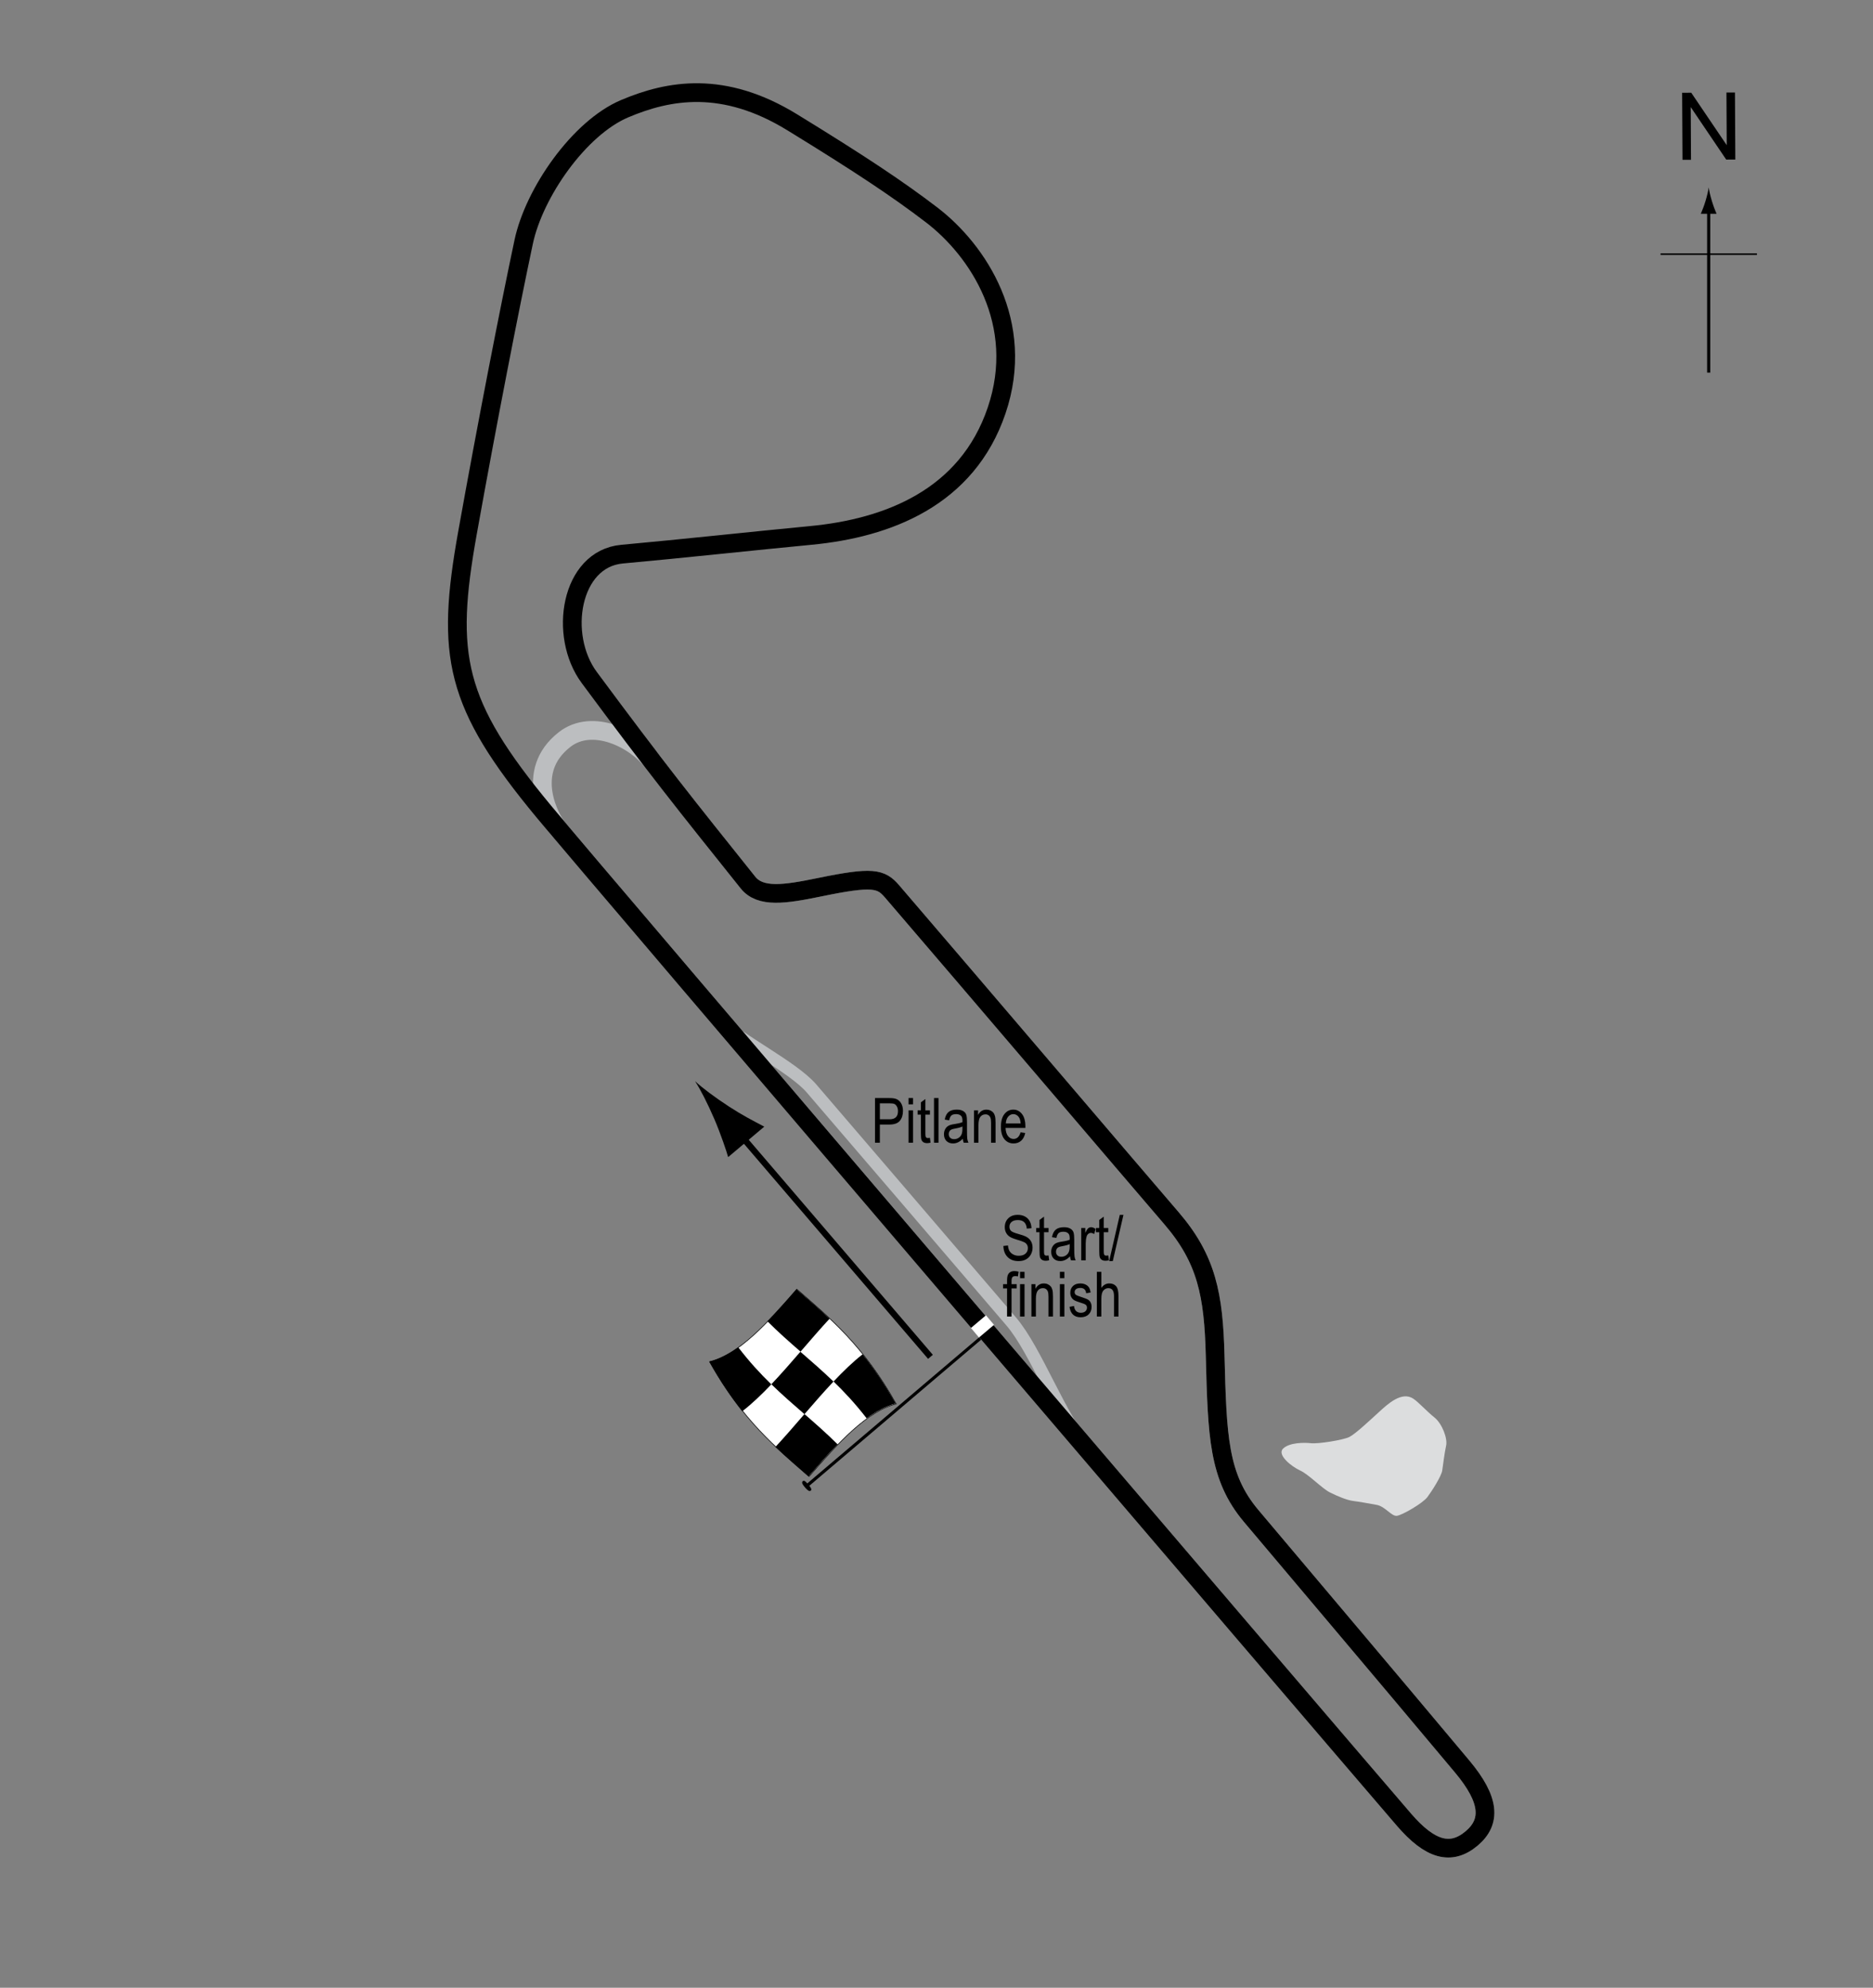 <?xml version="1.0" encoding="utf-8"?>
<!-- Generator: Adobe Illustrator 14.0.0, SVG Export Plug-In . SVG Version: 6.00 Build 43363)  -->
<!DOCTYPE svg PUBLIC "-//W3C//DTD SVG 1.1//EN" "http://www.w3.org/Graphics/SVG/1.1/DTD/svg11.dtd">
<svg version="1.1" xmlns="http://www.w3.org/2000/svg" xmlns:xlink="http://www.w3.org/1999/xlink" x="0px" y="0px" width="300px"
	 height="318.317px" viewBox="0 0 300 318.317" enable-background="new 0 0 300 318.317" xml:space="preserve">
<rect x="0" y="0" width="300" height="318.317" fill="#808080" stroke="none"/>
<g id="Water">
	<path fill="#DCDDDE" d="M226.378,223.992c0.839,0.559,2.125,2,3.375,3s2.125,3.375,1.875,4.5s-0.5,3.125-0.625,4
		s-1.625,3.25-2.375,4.25s-4,2.875-4.875,3s-1.875-1.5-3.25-1.75s-2.75-0.5-3.75-0.625s-2.5-0.75-3.75-1.375s-3.375-2.875-4.75-3.5
		s-3.75-2.5-2.75-3.5s3.375-1,4.5-0.875s5.125-0.5,6.125-1s3.375-2.75,4.75-4S224.503,222.742,226.378,223.992z"/>
</g>
<g id="Flag_x2C__North">
	<g>
		<g>
			<path fill="#FFFFFF" stroke="#000000" stroke-width="0.1" d="M127.632,206.461c5.303,4.631,10.607,8.928,15.91,18.375
				c-4.651,1.139-9.303,6.239-13.954,11.603c-5.303-4.632-10.606-8.923-15.909-18.356
				C118.33,216.931,122.981,211.825,127.632,206.461z"/>
			<path d="M128.852,226.45c1.768,1.537,3.536,3.084,5.304,4.844c-1.55,1.599-3.101,3.36-4.651,5.149
				c-1.768-1.543-3.536-3.051-5.303-4.728C125.751,230.044,127.301,228.244,128.852,226.45z"/>
			<path d="M138.16,216.88c1.768,2.197,3.536,4.761,5.304,7.894c-1.551,0.395-3.102,1.227-4.652,2.36
				c-1.767-2.291-3.534-4.19-5.301-5.902C135.061,219.591,136.61,218.095,138.16,216.88z"/>
			<path d="M128.197,216.472c1.768,1.538,3.536,3.061,5.303,4.771c-1.55,1.642-3.101,3.428-4.651,5.222
				c-1.768-1.537-3.535-3.065-5.302-4.787C125.097,220.045,126.646,218.265,128.197,216.472z"/>
			<path d="M127.571,206.458c1.768,1.545,3.536,3.05,5.303,4.719c-1.55,1.678-3.101,3.482-4.651,5.275
				c-1.768-1.538-3.536-3.091-5.303-4.86C124.47,210.001,126.021,208.245,127.571,206.458z"/>
			<path d="M118.238,215.744c1.768,2.313,3.536,4.228,5.303,5.949c-1.55,1.632-3.1,3.114-4.65,4.311
				c-1.768-2.218-3.535-4.808-5.303-7.973C115.138,217.665,116.688,216.857,118.238,215.744z"/>
		</g>
	</g>
	<line fill="#FFFFFF" stroke="#000000" stroke-width="0.5" x1="129.032" y1="238.114" x2="157.045" y2="214.301"/>
	<path d="M128.586,237.203c0.148-0.127,0.301-0.153,0.872,0.518c0.569,0.672,0.552,0.854,0.403,0.981
		c-0.148,0.125-0.37,0.146-0.938-0.526C128.352,237.505,128.438,237.329,128.586,237.203z"/>
	<g>
		<line fill="none" stroke="#000000" x1="149.032" y1="217.285" x2="117.89" y2="180.917"/>
		<path d="M116.782,177.218c2.17,1.411,3.736,2.201,5.629,3.206l-5.783,4.876c-0.202-0.761-1.185-3.713-2.21-6.089
			c-1.098-2.547-2.23-4.743-3.086-6.062C112.487,174.217,114.459,175.706,116.782,177.218z"/>
	</g>
	<g>
		<g>
			<g>
				<line fill="none" stroke="#000000" stroke-width="0.5" x1="273.681" y1="59.677" x2="273.681" y2="33.394"/>
				<path d="M273.168,32.213c-0.249,0.827-0.479,1.364-0.746,2.027h2.522c-0.113-0.237-0.496-1.2-0.746-2.027
					c-0.268-0.885-0.449-1.687-0.516-2.207C273.619,30.527,273.435,31.329,273.168,32.213z"/>
			</g>
		</g>
	</g>
	<line fill="none" stroke="#000000" stroke-width="0.25" x1="265.976" y1="40.703" x2="281.412" y2="40.703"/>
	<g>
		<path d="M269.487,25.594l-0.058-10.737l1.458-0.008l5.685,8.4l-0.045-8.43l1.362-0.007l0.058,10.737l-1.458,0.008l-5.685-8.407
			l0.045,8.438L269.487,25.594z"/>
	</g>
</g>
<g id="Pitlane">
	<path fill="none" stroke="#BCBEC0" stroke-width="2" d="M174.316,232.304c-4.604-5.372-8.322-15.976-12.354-20.687
		c-8.417-9.833-25.833-30.167-32-37.333c-2.945-3.422-11.895-7.868-14.146-10.48"/>
</g>
<g id="Short_circuit">
	<path fill="none" stroke="#BCBEC0" stroke-width="3" d="M224.878,291.409C212.15,276.624,107.61,154.277,89.311,132.593
		c-0.989-1.172-5.573-8.984,1.151-14.185c4.417-3.417,11.189-0.166,14.105,3.635c4.866,6.341,8.975,11.467,15.228,19.282
		c1.988,2.485,5.833,1.917,11.5,0.75c8.474-1.745,9.809-1.4,11.583,0.667c13.167,15.333,38.624,45.215,44.75,52.333
		c5.667,6.584,6.75,12.334,7,21.917c0.339,12.995,0.5,19.5,5.75,25.75s21.417,25.333,33.834,40.167c4.444,5.31,4.666,8.833,1.5,11.5
		C232.385,297.211,229.042,296.245,224.878,291.409z"/>
</g>
<g id="Circuit">
	<path fill="none" stroke="#000000" stroke-width="3" d="M224.878,291.409c-13.416-15.584-128.833-150.667-137.75-161.417
		c-14.367-17.32-15.772-25.019-12.25-44.667c3.167-17.667,6.75-36,9-46.583c1.678-7.894,8.887-18.25,16.167-21.333
		c7.083-3,15.833-4.583,26.833,2.167s16.966,10.732,22.333,14.833c7.417,5.667,15.167,17.333,10.417,31.333s-17.5,18.833-29.75,20
		c-8.743,0.833-20.58,2.121-30.25,3c-8.25,0.75-10.25,13-5.25,19.75c10.898,14.713,15.417,20.333,25.417,32.833
		c1.988,2.485,5.833,1.917,11.5,0.75c8.474-1.745,9.809-1.4,11.583,0.667c13.167,15.333,38.624,45.215,44.75,52.333
		c5.667,6.584,6.75,12.334,7,21.917c0.339,12.995,0.5,19.5,5.75,25.75s21.417,25.333,33.834,40.167c4.444,5.31,4.666,8.833,1.5,11.5
		C232.385,297.211,229.042,296.245,224.878,291.409z"/>
</g>
<g id="Startline">
	<line fill="none" stroke="#FFFFFF" stroke-width="2" x1="156.16" y1="213.429" x2="158.566" y2="211.398"/>
</g>
<g id="Labels">
	<g>
		<path d="M140.151,182.999v-7.158h2.212c0.521,0,0.905,0.045,1.152,0.137c0.339,0.124,0.608,0.353,0.811,0.688
			s0.303,0.747,0.303,1.235c0,0.645-0.164,1.17-0.493,1.577s-0.896,0.61-1.704,0.61h-1.504v2.91H140.151z M140.928,179.244h1.519
			c0.479,0,0.828-0.108,1.05-0.325s0.332-0.543,0.332-0.979c0-0.283-0.055-0.526-0.163-0.728c-0.109-0.202-0.241-0.34-0.396-0.415
			c-0.154-0.075-0.434-0.112-0.837-0.112h-1.504V179.244z"/>
		<path d="M145.522,176.851v-1.011h0.718v1.011H145.522z M145.522,182.999v-5.186h0.718v5.186H145.522z"/>
		<path d="M148.945,182.212l0.098,0.776c-0.198,0.052-0.378,0.078-0.537,0.078c-0.251,0-0.452-0.05-0.605-0.149
			s-0.258-0.235-0.315-0.408c-0.057-0.172-0.085-0.516-0.085-1.03v-2.983h-0.527v-0.684h0.527v-1.284l0.718-0.527v1.812h0.728v0.684
			h-0.728v3.032c0,0.28,0.021,0.46,0.063,0.542c0.062,0.117,0.178,0.176,0.347,0.176
			C148.709,182.247,148.815,182.235,148.945,182.212z"/>
		<path d="M149.6,182.999v-7.158h0.718v7.158H149.6z"/>
		<path d="M154.214,182.359c-0.241,0.25-0.491,0.439-0.752,0.566s-0.53,0.19-0.811,0.19c-0.442,0-0.796-0.133-1.06-0.4
			s-0.396-0.626-0.396-1.079c0-0.299,0.062-0.565,0.186-0.796s0.293-0.412,0.508-0.542s0.54-0.226,0.977-0.288
			c0.586-0.086,1.016-0.188,1.289-0.308l0.005-0.225c0-0.355-0.063-0.604-0.19-0.747c-0.179-0.208-0.454-0.313-0.825-0.313
			c-0.335,0-0.586,0.069-0.752,0.208s-0.288,0.4-0.366,0.783l-0.708-0.117c0.101-0.557,0.306-0.962,0.612-1.216
			c0.309-0.254,0.748-0.381,1.321-0.381c0.446,0,0.796,0.084,1.05,0.251s0.414,0.375,0.48,0.623
			c0.067,0.248,0.101,0.609,0.101,1.084v1.172c0,0.82,0.016,1.337,0.046,1.55c0.031,0.213,0.093,0.421,0.184,0.623h-0.752
			C154.285,182.819,154.236,182.606,154.214,182.359z M154.155,180.396c-0.264,0.13-0.656,0.241-1.177,0.332
			c-0.303,0.052-0.515,0.111-0.635,0.178s-0.214,0.161-0.28,0.283c-0.067,0.122-0.101,0.263-0.101,0.422
			c0,0.248,0.076,0.445,0.229,0.593s0.364,0.222,0.635,0.222c0.257,0,0.49-0.067,0.701-0.2c0.209-0.133,0.366-0.312,0.471-0.535
			s0.156-0.548,0.156-0.974V180.396z"/>
		<path d="M156.006,182.999v-5.186h0.649v0.732c0.156-0.285,0.347-0.498,0.572-0.638c0.227-0.141,0.485-0.211,0.778-0.211
			c0.227,0,0.438,0.045,0.631,0.134s0.35,0.207,0.468,0.352c0.119,0.145,0.207,0.333,0.266,0.564s0.088,0.586,0.088,1.064v3.188
			h-0.718v-3.158c0-0.381-0.032-0.66-0.098-0.836c-0.065-0.176-0.167-0.312-0.306-0.408c-0.138-0.096-0.298-0.144-0.48-0.144
			c-0.345,0-0.62,0.129-0.825,0.386s-0.308,0.699-0.308,1.325v2.835H156.006z"/>
		<path d="M163.472,181.329l0.742,0.112c-0.124,0.553-0.348,0.971-0.672,1.252c-0.323,0.282-0.725,0.422-1.203,0.422
			c-0.603,0-1.09-0.229-1.463-0.686c-0.372-0.458-0.559-1.117-0.559-1.98c0-0.895,0.188-1.578,0.564-2.048
			c0.375-0.47,0.852-0.706,1.428-0.706c0.55,0,1.009,0.231,1.377,0.693s0.552,1.131,0.552,2.007l-0.005,0.234h-3.174
			c0.029,0.583,0.164,1.022,0.405,1.318s0.534,0.444,0.879,0.444C162.884,182.393,163.26,182.038,163.472,181.329z M161.104,179.908
			h2.373c-0.032-0.449-0.129-0.785-0.288-1.006c-0.231-0.322-0.525-0.483-0.884-0.483c-0.322,0-0.598,0.134-0.825,0.403
			S161.126,179.452,161.104,179.908z"/>
	</g>
	<g>
		<path d="M160.712,199.527l0.732-0.078c0.039,0.395,0.128,0.701,0.267,0.92c0.138,0.221,0.336,0.396,0.593,0.53
			s0.547,0.2,0.869,0.2c0.462,0,0.821-0.113,1.077-0.338c0.255-0.227,0.383-0.52,0.383-0.881c0-0.211-0.047-0.395-0.139-0.553
			c-0.094-0.157-0.233-0.286-0.42-0.387c-0.188-0.102-0.592-0.243-1.214-0.428c-0.554-0.164-0.947-0.329-1.182-0.495
			s-0.417-0.377-0.547-0.632c-0.13-0.256-0.195-0.545-0.195-0.867c0-0.58,0.188-1.053,0.562-1.421s0.879-0.552,1.514-0.552
			c0.437,0,0.818,0.086,1.145,0.259c0.328,0.173,0.582,0.42,0.762,0.742c0.182,0.322,0.278,0.702,0.291,1.138l-0.747,0.068
			c-0.039-0.465-0.179-0.811-0.417-1.035c-0.24-0.225-0.576-0.337-1.009-0.337c-0.439,0-0.774,0.099-1.006,0.296
			c-0.231,0.196-0.347,0.451-0.347,0.764c0,0.289,0.085,0.514,0.254,0.674c0.169,0.159,0.55,0.32,1.143,0.484
			c0.579,0.16,0.985,0.299,1.22,0.417c0.358,0.183,0.628,0.423,0.811,0.721s0.274,0.653,0.274,1.065c0,0.41-0.096,0.783-0.288,1.119
			c-0.192,0.338-0.453,0.594-0.784,0.77c-0.33,0.175-0.728,0.263-1.193,0.263c-0.726,0-1.305-0.218-1.736-0.654
			C160.953,200.863,160.729,200.273,160.712,199.527z"/>
		<path d="M167.944,201.045l0.098,0.776c-0.198,0.053-0.378,0.078-0.537,0.078c-0.251,0-0.452-0.05-0.605-0.148
			c-0.153-0.1-0.258-0.236-0.314-0.408c-0.058-0.172-0.086-0.516-0.086-1.03v-2.983h-0.527v-0.684h0.527v-1.284l0.718-0.527v1.812
			h0.728v0.684h-0.728v3.032c0,0.28,0.021,0.46,0.063,0.542c0.062,0.117,0.178,0.176,0.347,0.176
			C167.708,201.08,167.814,201.068,167.944,201.045z"/>
		<path d="M171.391,201.192c-0.241,0.251-0.491,0.439-0.752,0.566s-0.53,0.19-0.811,0.19c-0.442,0-0.796-0.133-1.06-0.4
			s-0.396-0.627-0.396-1.079c0-0.3,0.062-0.565,0.186-0.796s0.293-0.412,0.508-0.542s0.54-0.226,0.977-0.288
			c0.586-0.086,1.016-0.188,1.289-0.308l0.005-0.225c0-0.354-0.063-0.604-0.19-0.747c-0.179-0.209-0.454-0.313-0.825-0.313
			c-0.335,0-0.586,0.069-0.752,0.209c-0.166,0.139-0.288,0.399-0.366,0.782l-0.708-0.117c0.101-0.557,0.306-0.962,0.612-1.216
			c0.309-0.254,0.748-0.381,1.321-0.381c0.446,0,0.796,0.084,1.05,0.252c0.254,0.167,0.414,0.375,0.48,0.622
			c0.067,0.247,0.101,0.608,0.101,1.084v1.172c0,0.82,0.016,1.337,0.046,1.55c0.031,0.214,0.093,0.422,0.184,0.623h-0.752
			C171.462,201.652,171.414,201.439,171.391,201.192z M171.333,199.229c-0.264,0.13-0.656,0.241-1.177,0.332
			c-0.303,0.052-0.515,0.111-0.635,0.179c-0.12,0.066-0.214,0.16-0.28,0.283c-0.067,0.121-0.101,0.262-0.101,0.422
			c0,0.248,0.076,0.445,0.229,0.594c0.153,0.147,0.364,0.222,0.635,0.222c0.257,0,0.49-0.067,0.701-0.2
			c0.209-0.133,0.366-0.312,0.471-0.535c0.104-0.223,0.156-0.547,0.156-0.974V199.229z"/>
		<path d="M173.183,201.832v-5.186h0.649v0.786c0.166-0.364,0.318-0.606,0.457-0.726c0.138-0.118,0.293-0.178,0.466-0.178
			c0.241,0,0.486,0.094,0.737,0.283l-0.244,0.815c-0.179-0.127-0.354-0.19-0.522-0.19c-0.153,0-0.293,0.054-0.42,0.161
			s-0.217,0.257-0.269,0.449c-0.091,0.335-0.137,0.692-0.137,1.069v2.715H173.183z"/>
		<path d="M177.514,201.045l0.098,0.776c-0.198,0.053-0.378,0.078-0.537,0.078c-0.251,0-0.452-0.05-0.605-0.148
			c-0.153-0.1-0.258-0.236-0.314-0.408c-0.058-0.172-0.086-0.516-0.086-1.03v-2.983h-0.527v-0.684h0.527v-1.284l0.718-0.527v1.812
			h0.728v0.684h-0.728v3.032c0,0.28,0.021,0.46,0.063,0.542c0.062,0.117,0.178,0.176,0.347,0.176
			C177.278,201.08,177.384,201.068,177.514,201.045z"/>
		<path d="M177.657,201.949l1.7-7.397h0.587l-1.706,7.397H177.657z"/>
		<path d="M161.301,210.832v-4.502h-0.64v-0.684h0.64v-0.552c0-0.407,0.042-0.712,0.127-0.915c0.085-0.204,0.215-0.359,0.39-0.467
			s0.394-0.161,0.658-0.161c0.206,0,0.431,0.03,0.676,0.093l-0.107,0.762c-0.149-0.033-0.291-0.049-0.425-0.049
			c-0.215,0-0.369,0.057-0.461,0.168c-0.094,0.113-0.14,0.326-0.14,0.643v0.479h0.83v0.684h-0.83v4.502H161.301z"/>
		<path d="M163.381,204.684v-1.011h0.718v1.011H163.381z M163.381,210.832v-5.186h0.718v5.186H163.381z"/>
		<path d="M165.203,210.832v-5.186h0.649v0.732c0.156-0.285,0.347-0.498,0.572-0.639c0.227-0.141,0.485-0.211,0.778-0.211
			c0.227,0,0.438,0.045,0.631,0.135c0.193,0.089,0.35,0.206,0.468,0.352c0.119,0.145,0.207,0.332,0.266,0.563
			s0.088,0.586,0.088,1.064v3.188h-0.718v-3.158c0-0.381-0.032-0.659-0.098-0.836c-0.065-0.176-0.167-0.312-0.306-0.408
			c-0.138-0.096-0.298-0.144-0.48-0.144c-0.345,0-0.62,0.129-0.825,0.386c-0.205,0.258-0.308,0.699-0.308,1.325v2.835H165.203z"/>
		<path d="M169.763,204.684v-1.011h0.718v1.011H169.763z M169.763,210.832v-5.186h0.718v5.186H169.763z"/>
		<path d="M171.306,209.279l0.718-0.137c0.042,0.366,0.157,0.639,0.346,0.816c0.188,0.179,0.438,0.268,0.75,0.268
			c0.313,0,0.554-0.077,0.724-0.232c0.171-0.154,0.256-0.35,0.256-0.588c0-0.205-0.073-0.365-0.22-0.479
			c-0.101-0.078-0.345-0.176-0.732-0.293c-0.56-0.172-0.935-0.318-1.123-0.439s-0.335-0.281-0.439-0.483s-0.156-0.431-0.156-0.688
			c0-0.443,0.142-0.803,0.425-1.079s0.676-0.415,1.177-0.415c0.315,0,0.594,0.057,0.832,0.171c0.24,0.114,0.423,0.267,0.55,0.459
			s0.215,0.468,0.264,0.825l-0.703,0.117c-0.065-0.566-0.373-0.85-0.923-0.85c-0.313,0-0.545,0.063-0.698,0.188
			s-0.229,0.284-0.229,0.479c0,0.191,0.073,0.342,0.22,0.453c0.089,0.064,0.35,0.168,0.783,0.311
			c0.597,0.189,0.982,0.34,1.157,0.453c0.175,0.111,0.312,0.266,0.409,0.459c0.097,0.194,0.146,0.426,0.146,0.692
			c0,0.495-0.157,0.897-0.471,1.203c-0.314,0.307-0.743,0.46-1.287,0.46C172.06,210.949,171.469,210.392,171.306,209.279z"/>
		<path d="M175.686,210.832v-7.158h0.718v2.568c0.169-0.238,0.36-0.416,0.573-0.535c0.214-0.118,0.449-0.178,0.706-0.178
			c0.452,0,0.81,0.145,1.071,0.432c0.263,0.289,0.394,0.816,0.394,1.585v3.286h-0.718v-3.286c0-0.449-0.08-0.771-0.239-0.967
			s-0.379-0.293-0.659-0.293c-0.313,0-0.578,0.126-0.799,0.376c-0.219,0.25-0.329,0.695-0.329,1.333v2.837H175.686z"/>
	</g>
</g>
</svg>
